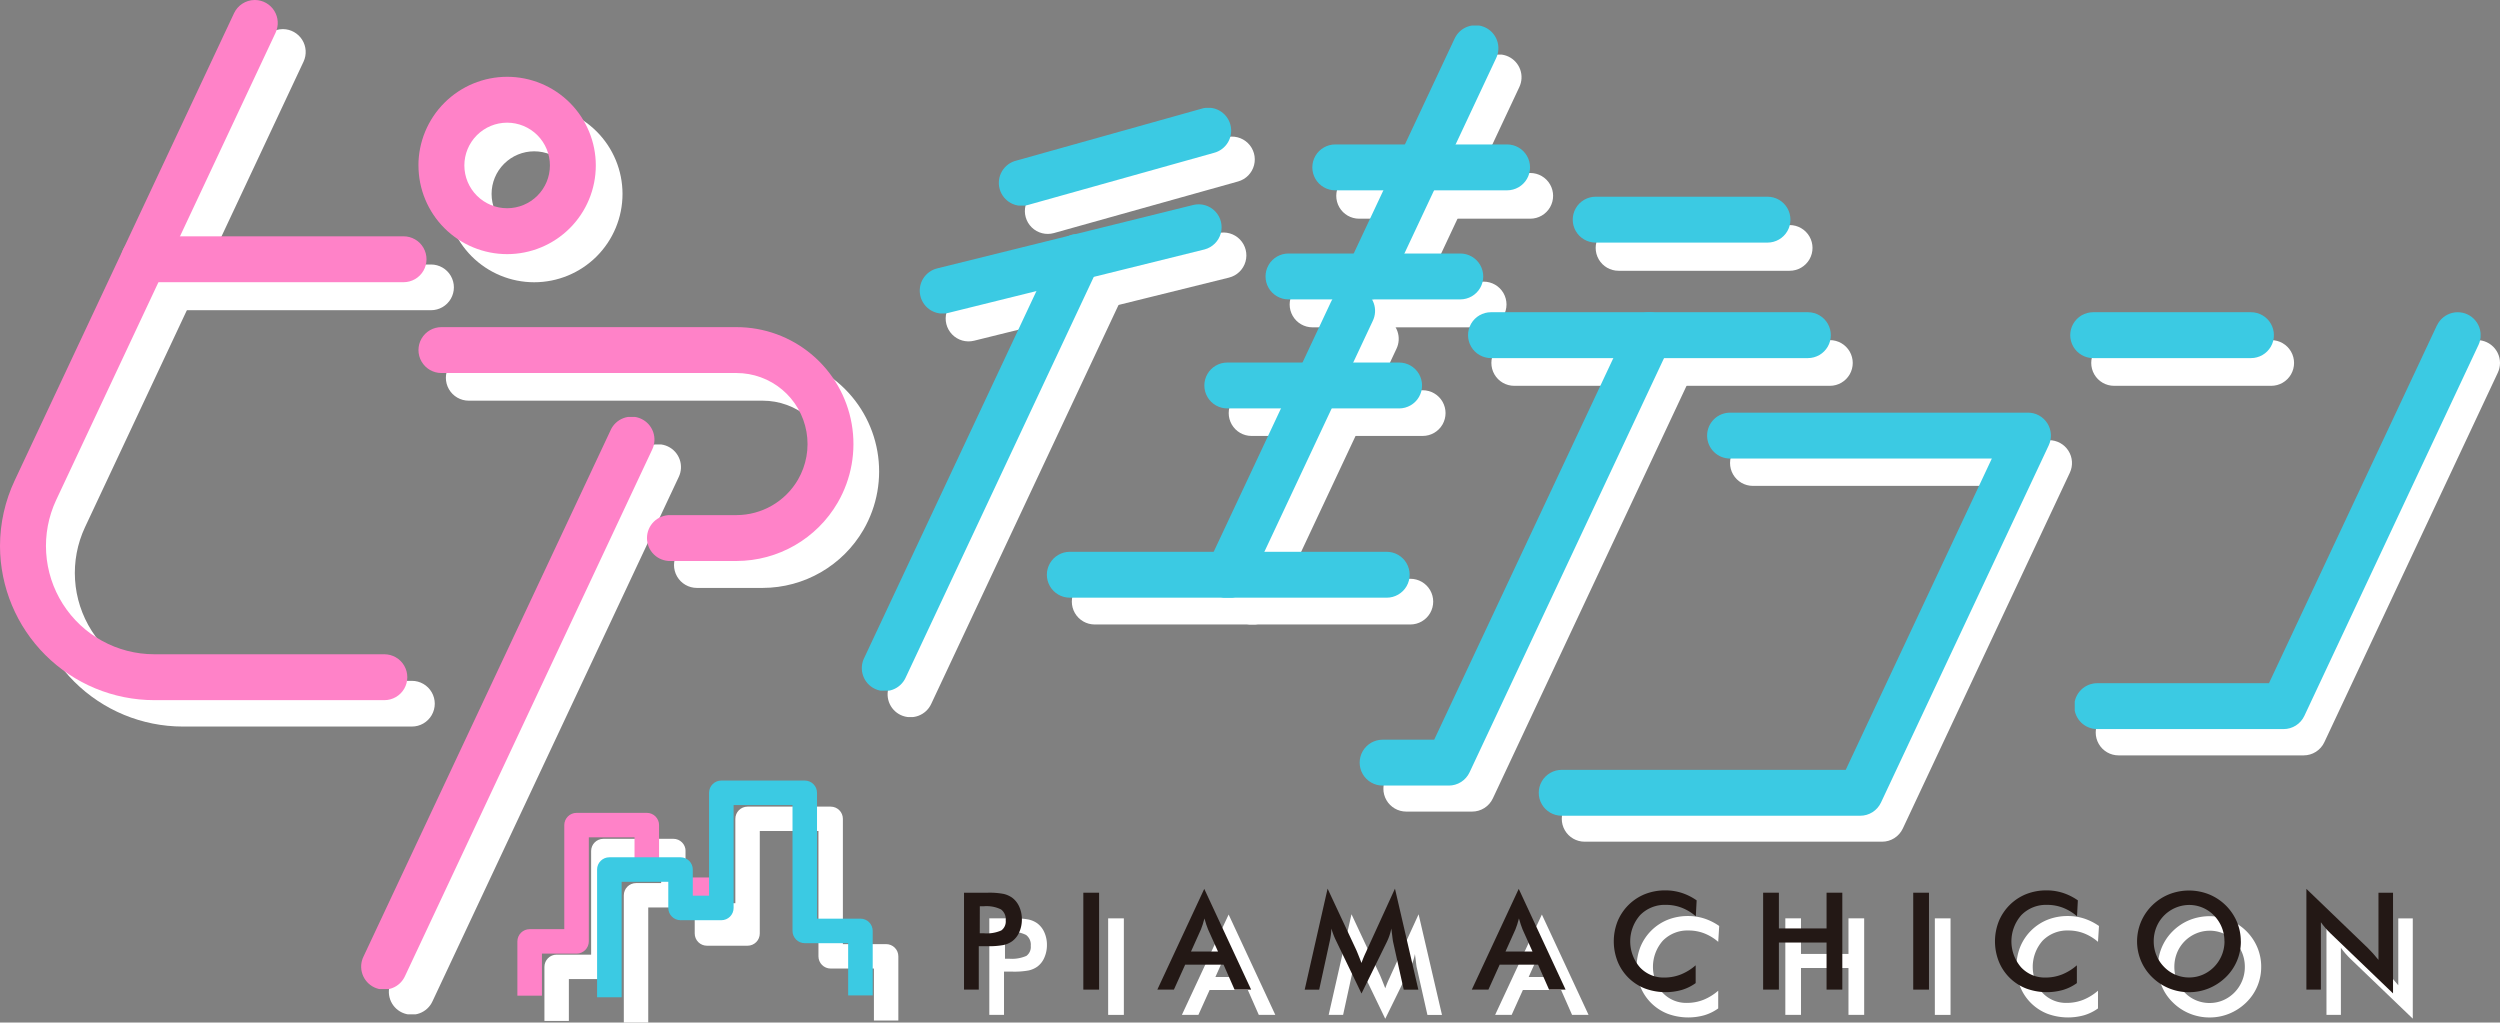 <svg xmlns="http://www.w3.org/2000/svg" xmlns:xlink="http://www.w3.org/1999/xlink" width="213.882" height="87.481" viewBox="0 0 213.882 87.481">
  <rect x="0" y="0" width="213.882" height="87.481" fill="#808080" stroke="none"/>
  <defs>
    <clipPath id="clip-path">
      <path id="パス_1" data-name="パス 1" d="M218.9,56.1l-16.422,34.98a1.955,1.955,0,1,0,3.539,1.662L222.44,57.766A1.955,1.955,0,1,0,218.9,56.1" transform="translate(-202.294 -54.979)" fill="#fff"/>
    </clipPath>
    <clipPath id="clip-path-2">
      <path id="パス_2" data-name="パス 2" d="M517.745,74.392l-14.314,30.492H488.837a1.955,1.955,0,1,0,0,3.91h15.835a1.955,1.955,0,0,0,1.769-1.124l14.842-31.616a1.952,1.952,0,0,0,.186-.807V75.2a1.955,1.955,0,0,0-3.725-.809" transform="translate(-486.882 -73.267)" fill="#fff"/>
    </clipPath>
    <clipPath id="clip-path-3">
      <path id="パス_3" data-name="パス 3" d="M377.445,96.843a1.955,1.955,0,1,0,0,3.91H399.71l-12.454,26.53H363.049a1.955,1.955,0,0,0,0,3.91H388.5a1.955,1.955,0,0,0,1.77-1.124l14.29-30.44a1.955,1.955,0,0,0-1.77-2.786Z" transform="translate(-361.094 -96.843)" fill="#fff"/>
    </clipPath>
    <clipPath id="clip-path-4">
      <path id="パス_4" data-name="パス 4" d="M342,74.392l-16.573,35.3h-4.4a1.955,1.955,0,0,0,0,3.91h5.639a1.955,1.955,0,0,0,1.77-1.124l17.1-36.425A1.955,1.955,0,1,0,342,74.392" transform="translate(-319.076 -73.267)" fill="#fff"/>
    </clipPath>
    <clipPath id="clip-path-5">
      <path id="パス_5" data-name="パス 5" d="M293.578,68.8,283.039,91.248a1.955,1.955,0,1,0,3.539,1.662l10.539-22.449a1.955,1.955,0,1,0-3.539-1.661" transform="translate(-282.853 -67.675)" fill="#fff"/>
    </clipPath>
    <clipPath id="clip-path-6">
      <path id="パス_6" data-name="パス 6" d="M325.021,7.125,315.9,26.549a1.955,1.955,0,1,0,3.539,1.662L328.56,8.787a1.955,1.955,0,1,0-3.539-1.662" transform="translate(-315.716 -6)" fill="#fff"/>
    </clipPath>
    <clipPath id="clip-path-7">
      <path id="パス_7" data-name="パス 7" d="M239.25,47.977l-21.812,5.4a1.955,1.955,0,1,0,.94,3.8l21.812-5.4a1.955,1.955,0,0,0-.941-3.8" transform="translate(-215.953 -47.92)" fill="#fff"/>
    </clipPath>
    <clipPath id="clip-path-8">
      <path id="パス_8" data-name="パス 8" d="M251.792,25.391l-15.76,4.416a1.955,1.955,0,1,0,1.055,3.765l15.76-4.416a1.955,1.955,0,1,0-1.055-3.765" transform="translate(-234.604 -25.317)" fill="#fff"/>
    </clipPath>
    <clipPath id="clip-path-9">
      <path id="パス_9" data-name="パス 9" d="M309.922,33.9a1.955,1.955,0,1,0,0,3.91h14.642a1.955,1.955,0,1,0,0-3.91Z" transform="translate(-307.967 -33.903)" fill="#fff"/>
    </clipPath>
    <clipPath id="clip-path-10">
      <path id="パス_10" data-name="パス 10" d="M298.941,59.49a1.955,1.955,0,1,0,0,3.91h14.642a1.955,1.955,0,1,0,0-3.91Z" transform="translate(-296.986 -59.49)" fill="#fff"/>
    </clipPath>
    <clipPath id="clip-path-11">
      <path id="パス_11" data-name="パス 11" d="M284.582,85.077a1.955,1.955,0,0,0,0,3.91h14.642a1.955,1.955,0,0,0,0-3.91Z" transform="translate(-282.627 -85.077)" fill="#fff"/>
    </clipPath>
    <clipPath id="clip-path-12">
      <path id="パス_12" data-name="パス 12" d="M247.624,129.493a1.955,1.955,0,0,0,0,3.91h27.007a1.955,1.955,0,1,0,0-3.91Z" transform="translate(-245.669 -129.493)" fill="#fff"/>
    </clipPath>
    <clipPath id="clip-path-13">
      <path id="パス_13" data-name="パス 13" d="M371.033,46.163a1.955,1.955,0,0,0,0,3.91h14.642a1.955,1.955,0,1,0,0-3.91Z" transform="translate(-369.078 -46.163)" fill="#fff"/>
    </clipPath>
    <clipPath id="clip-path-14">
      <path id="パス_14" data-name="パス 14" d="M346.464,73.268a1.955,1.955,0,1,0,0,3.91h27.007a1.955,1.955,0,1,0,0-3.91Z" transform="translate(-344.509 -73.268)" fill="#fff"/>
    </clipPath>
    <clipPath id="clip-path-15">
      <path id="パス_15" data-name="パス 15" d="M487.782,73.268a1.955,1.955,0,1,0,0,3.91h13.443a1.955,1.955,0,0,0,0-3.91Z" transform="translate(-485.827 -73.268)" fill="#fff"/>
    </clipPath>
    <clipPath id="clip-path-16">
      <path id="パス_16" data-name="パス 16" d="M21.693,0a1.955,1.955,0,0,0-1.747,1.125L1.254,40.939A13.146,13.146,0,0,0,0,46.512v.044A13.162,13.162,0,0,0,13.151,59.667H32.757a1.955,1.955,0,0,0,0-3.91H13.151A9.233,9.233,0,0,1,4.794,42.6L23.484,2.787A1.957,1.957,0,0,0,21.739,0Z" fill="#fff"/>
    </clipPath>
    <clipPath id="clip-path-17">
      <path id="パス_17" data-name="パス 17" d="M30.335,55.455a1.955,1.955,0,0,0,0,3.91H52.467a1.955,1.955,0,1,0,0-3.91Z" transform="translate(-28.38 -55.455)" fill="#fff"/>
    </clipPath>
    <clipPath id="clip-path-18">
      <path id="パス_18" data-name="パス 18" d="M106.057,98.971,85,143.816a1.955,1.955,0,1,0,3.539,1.661L109.6,100.633a1.955,1.955,0,1,0-3.539-1.662" transform="translate(-84.818 -97.846)" fill="#fff"/>
    </clipPath>
    <clipPath id="clip-path-19">
      <path id="パス_19" data-name="パス 19" d="M100.159,76.769a1.955,1.955,0,0,0,0,3.91h25.148a6.054,6.054,0,0,1,5.24,9.087,6.073,6.073,0,0,1-5.241,3.022h-5.629a1.955,1.955,0,1,0,0,3.91h5.629a9.992,9.992,0,0,0,8.624-4.974,9.964,9.964,0,0,0-8.624-14.955Z" transform="translate(-98.204 -76.769)" fill="#fff"/>
    </clipPath>
    <clipPath id="clip-path-20">
      <path id="パス_20" data-name="パス 20" d="M102.114,25.578a3.646,3.646,0,1,1,3.646,3.646,3.65,3.65,0,0,1-3.646-3.646m-3.91,0a7.556,7.556,0,1,0,7.556-7.556A7.565,7.565,0,0,0,98.2,25.578" transform="translate(-98.204 -18.022)" fill="#fff"/>
    </clipPath>
    <clipPath id="clip-path-21">
      <rect id="長方形_23" data-name="長方形 23" width="211.398" height="84.99" fill="#fff"/>
    </clipPath>
    <clipPath id="clip-path-22">
      <path id="パス_30" data-name="パス 30" d="M126.458,190.757a1.045,1.045,0,0,0-1.045,1.045v8.863h-2.951a1.045,1.045,0,0,0-1.045,1.045v4.626h2.091v-3.581h2.951a1.045,1.045,0,0,0,1.045-1.045v-8.863h3.9v2.743h2.09V191.8a1.045,1.045,0,0,0-1.045-1.045Z" transform="translate(-121.416 -190.757)" fill="#fff"/>
    </clipPath>
    <clipPath id="clip-path-23">
      <rect id="長方形_26" data-name="長方形 26" width="3.425" height="2.09" fill="#fff"/>
    </clipPath>
    <clipPath id="clip-path-24">
      <path id="パス_31" data-name="パス 31" d="M150.708,183.172a1.045,1.045,0,0,0-1.045,1.045v8.768h-1.386v-2.226a1.045,1.045,0,0,0-1.045-1.045h-6.066a1.045,1.045,0,0,0-1.045,1.045v10.884h2.09V191.8h3.976v2.226a1.045,1.045,0,0,0,1.045,1.046h3.476a1.045,1.045,0,0,0,1.045-1.046v-8.769h5.02v10.723a1.045,1.045,0,0,0,1.045,1.045h3.7v4.449h2.09v-5.494a1.045,1.045,0,0,0-1.045-1.045h-3.7V184.217a1.045,1.045,0,0,0-1.045-1.045Z" transform="translate(-140.121 -183.172)" fill="#fff"/>
    </clipPath>
    <clipPath id="clip-path-25">
      <path id="パス_779" data-name="パス 779" d="M218.966,56.108,202.48,91.224a1.963,1.963,0,1,0,3.553,1.668l16.485-35.116a1.963,1.963,0,1,0-3.553-1.669" transform="translate(-202.294 -54.979)" fill="#3bcae3"/>
    </clipPath>
    <clipPath id="clip-path-26">
      <path id="パス_780" data-name="パス 780" d="M517.865,74.4,503.5,105.007h-14.65a1.963,1.963,0,1,0,0,3.925h15.9a1.962,1.962,0,0,0,1.776-1.128l14.9-31.74a1.959,1.959,0,0,0,.186-.81v-.046a1.963,1.963,0,0,0-3.739-.812" transform="translate(-486.882 -73.267)" fill="#3bcae3"/>
    </clipPath>
    <clipPath id="clip-path-27">
      <path id="パス_781" data-name="パス 781" d="M377.508,96.843a1.963,1.963,0,1,0,0,3.925H399.86l-12.5,26.633h-24.3a1.963,1.963,0,0,0,0,3.926H388.6a1.962,1.962,0,0,0,1.776-1.129L404.727,99.64a1.962,1.962,0,0,0-1.776-2.8Z" transform="translate(-361.094 -96.843)" fill="#3bcae3"/>
    </clipPath>
    <clipPath id="clip-path-28">
      <path id="パス_782" data-name="パス 782" d="M342.09,74.4l-16.637,35.439h-4.414a1.963,1.963,0,0,0,0,3.926H326.7a1.963,1.963,0,0,0,1.777-1.129l17.167-36.567A1.963,1.963,0,1,0,342.09,74.4" transform="translate(-319.076 -73.267)" fill="#3bcae3"/>
    </clipPath>
    <clipPath id="clip-path-29">
      <path id="パス_783" data-name="パス 783" d="M293.619,68.8,283.04,91.34a1.963,1.963,0,1,0,3.553,1.668l10.58-22.536a1.963,1.963,0,1,0-3.553-1.668" transform="translate(-282.853 -67.675)" fill="#3bcae3"/>
    </clipPath>
    <clipPath id="clip-path-30">
      <path id="パス_784" data-name="パス 784" d="M325.057,7.129l-9.154,19.5a1.963,1.963,0,1,0,3.553,1.668L328.61,8.8a1.963,1.963,0,1,0-3.553-1.669" transform="translate(-315.716 -6)" fill="#3bcae3"/>
    </clipPath>
    <clipPath id="clip-path-31">
      <path id="パス_785" data-name="パス 785" d="M239.341,47.978l-21.9,5.424a1.963,1.963,0,1,0,.944,3.81l21.9-5.424a1.963,1.963,0,0,0-.944-3.81" transform="translate(-215.953 -47.92)" fill="#3bcae3"/>
    </clipPath>
    <clipPath id="clip-path-32">
      <path id="パス_786" data-name="パス 786" d="M251.859,25.391l-15.822,4.433A1.963,1.963,0,1,0,237.1,33.6l15.822-4.433a1.963,1.963,0,1,0-1.059-3.779" transform="translate(-234.604 -25.317)" fill="#3bcae3"/>
    </clipPath>
    <clipPath id="clip-path-33">
      <path id="パス_787" data-name="パス 787" d="M309.93,33.9a1.963,1.963,0,1,0,0,3.926h14.7a1.963,1.963,0,1,0,0-3.926Z" transform="translate(-307.967 -33.903)" fill="#3bcae3"/>
    </clipPath>
    <clipPath id="clip-path-34">
      <path id="パス_788" data-name="パス 788" d="M298.949,59.49a1.963,1.963,0,0,0,0,3.926h14.7a1.963,1.963,0,1,0,0-3.926Z" transform="translate(-296.986 -59.49)" fill="#3bcae3"/>
    </clipPath>
    <clipPath id="clip-path-35">
      <path id="パス_789" data-name="パス 789" d="M284.59,85.077a1.963,1.963,0,0,0,0,3.926h14.7a1.963,1.963,0,0,0,0-3.926Z" transform="translate(-282.627 -85.077)" fill="#3bcae3"/>
    </clipPath>
    <clipPath id="clip-path-36">
      <path id="パス_790" data-name="パス 790" d="M247.632,129.493a1.963,1.963,0,0,0,0,3.926h27.112a1.963,1.963,0,0,0,0-3.926Z" transform="translate(-245.669 -129.493)" fill="#3bcae3"/>
    </clipPath>
    <clipPath id="clip-path-37">
      <path id="パス_791" data-name="パス 791" d="M371.041,46.163a1.963,1.963,0,0,0,0,3.926h14.7a1.963,1.963,0,0,0,0-3.926Z" transform="translate(-369.078 -46.163)" fill="#3bcae3"/>
    </clipPath>
    <clipPath id="clip-path-38">
      <path id="パス_792" data-name="パス 792" d="M346.472,73.268a1.963,1.963,0,0,0,0,3.926h27.112a1.963,1.963,0,1,0,0-3.926Z" transform="translate(-344.509 -73.268)" fill="#3bcae3"/>
    </clipPath>
    <clipPath id="clip-path-39">
      <path id="パス_793" data-name="パス 793" d="M487.79,73.268a1.963,1.963,0,1,0,0,3.926h13.5a1.963,1.963,0,0,0,0-3.926Z" transform="translate(-485.827 -73.268)" fill="#3bcae3"/>
    </clipPath>
    <clipPath id="clip-path-40">
      <path id="パス_794" data-name="パス 794" d="M21.777,0a1.963,1.963,0,0,0-1.754,1.129L1.259,41.1A13.2,13.2,0,0,0,0,46.693v.044A13.213,13.213,0,0,0,13.2,59.9H32.884a1.963,1.963,0,0,0,0-3.926H13.2a9.269,9.269,0,0,1-8.39-13.207L23.576,2.8A1.964,1.964,0,0,0,21.824,0Z" fill="#ff82c8"/>
    </clipPath>
    <clipPath id="clip-path-41">
      <path id="パス_795" data-name="パス 795" d="M30.343,55.455a1.963,1.963,0,0,0,0,3.926H52.561a1.963,1.963,0,0,0,0-3.926Z" transform="translate(-28.38 -55.455)" fill="#ff82c8"/>
    </clipPath>
    <clipPath id="clip-path-42">
      <path id="パス_796" data-name="パス 796" d="M106.139,98.975,85,144a1.963,1.963,0,1,0,3.553,1.668l21.135-45.02a1.963,1.963,0,1,0-3.553-1.669" transform="translate(-84.818 -97.846)" fill="#ff82c8"/>
    </clipPath>
    <clipPath id="clip-path-43">
      <path id="パス_797" data-name="パス 797" d="M100.167,76.769a1.963,1.963,0,1,0,0,3.926h25.246a6.078,6.078,0,0,1,5.26,9.122,6.1,6.1,0,0,1-5.261,3.034h-5.651a1.963,1.963,0,1,0,0,3.925h5.651a10.031,10.031,0,0,0,8.658-4.993,10,10,0,0,0-8.657-15.014Z" transform="translate(-98.204 -76.769)" fill="#ff82c8"/>
    </clipPath>
    <clipPath id="clip-path-44">
      <path id="パス_798" data-name="パス 798" d="M102.13,25.607a3.66,3.66,0,1,1,3.66,3.66,3.665,3.665,0,0,1-3.66-3.66m-3.926,0a7.586,7.586,0,1,0,7.586-7.585A7.594,7.594,0,0,0,98.2,25.607" transform="translate(-98.204 -18.022)" fill="#ff82c8"/>
    </clipPath>
    <clipPath id="clip-path-45">
      <rect id="長方形_89" data-name="長方形 89" width="212.221" height="85.321" fill="none"/>
    </clipPath>
    <clipPath id="clip-path-46">
      <path id="パス_808" data-name="パス 808" d="M126.477,190.757a1.049,1.049,0,0,0-1.049,1.049v8.9h-2.962a1.049,1.049,0,0,0-1.05,1.049V206.4h2.1V202.8h2.962a1.049,1.049,0,0,0,1.049-1.049v-8.9h3.911v2.754h2.1v-3.8a1.049,1.049,0,0,0-1.049-1.049Z" transform="translate(-121.416 -190.757)" fill="#ff82c8"/>
    </clipPath>
    <clipPath id="clip-path-47">
      <rect id="長方形_92" data-name="長方形 92" width="3.439" height="2.098" fill="#ff82c8"/>
    </clipPath>
    <clipPath id="clip-path-48">
      <path id="パス_809" data-name="パス 809" d="M150.749,183.172a1.049,1.049,0,0,0-1.049,1.049v8.8h-1.392v-2.235a1.049,1.049,0,0,0-1.049-1.049h-6.09a1.049,1.049,0,0,0-1.049,1.049v10.927h2.1v-9.877h3.992v2.235a1.049,1.049,0,0,0,1.049,1.05h3.49a1.049,1.049,0,0,0,1.049-1.05v-8.8h5.04v10.765a1.049,1.049,0,0,0,1.049,1.049H161.6v4.467h2.1v-5.516a1.049,1.049,0,0,0-1.049-1.049h-3.715V184.221a1.049,1.049,0,0,0-1.049-1.049Z" transform="translate(-140.121 -183.172)" fill="#3bcae3"/>
    </clipPath>
  </defs>
  <g id="グループ_1716" data-name="グループ 1716" transform="translate(633.992 213.098)">
    <g id="グループ_49" data-name="グループ 49" transform="translate(-631.508 -210.607)">
      <g id="グループ_2" data-name="グループ 2" transform="translate(73.462 19.965)">
        <g id="グループ_1" data-name="グループ 1" clip-path="url(#clip-path)">
          <rect id="長方形_1" data-name="長方形 1" width="20.878" height="38.891" transform="translate(-0.273 0)" fill="#fff"/>
        </g>
      </g>
      <g id="グループ_4" data-name="グループ 4" transform="translate(176.81 26.607)">
        <g id="グループ_3" data-name="グループ 3" clip-path="url(#clip-path-2)">
          <rect id="長方形_2" data-name="長方形 2" width="34.588" height="35.527" fill="#fff"/>
        </g>
      </g>
      <g id="グループ_6" data-name="グループ 6" transform="translate(131.13 35.168)">
        <g id="グループ_5" data-name="グループ 5" clip-path="url(#clip-path-3)">
          <rect id="長方形_3" data-name="長方形 3" width="43.748" height="34.35" transform="translate(0 0)" fill="#fff"/>
        </g>
      </g>
      <g id="グループ_8" data-name="グループ 8" transform="translate(115.872 26.607)">
        <g id="グループ_7" data-name="グループ 7" clip-path="url(#clip-path-4)">
          <rect id="長方形_4" data-name="長方形 4" width="26.923" height="40.337" transform="translate(0)" fill="#fff"/>
        </g>
      </g>
      <g id="グループ_10" data-name="グループ 10" transform="translate(102.717 24.576)">
        <g id="グループ_9" data-name="グループ 9" clip-path="url(#clip-path-5)">
          <rect id="長方形_5" data-name="長方形 5" width="14.995" height="26.36" transform="translate(-0.273 0)" fill="#fff"/>
        </g>
      </g>
      <g id="グループ_12" data-name="グループ 12" transform="translate(114.651 2.179)">
        <g id="グループ_11" data-name="グループ 11" clip-path="url(#clip-path-6)">
          <rect id="長方形_6" data-name="長方形 6" width="13.576" height="23.335" transform="translate(-0.273)" fill="#fff"/>
        </g>
      </g>
      <g id="グループ_14" data-name="グループ 14" transform="translate(78.423 17.402)">
        <g id="グループ_13" data-name="グループ 13" clip-path="url(#clip-path-7)">
          <rect id="長方形_7" data-name="長方形 7" width="26.127" height="9.314" transform="translate(-0.202 0)" fill="#fff"/>
        </g>
      </g>
      <g id="グループ_16" data-name="グループ 16" transform="translate(85.196 9.194)">
        <g id="グループ_15" data-name="グループ 15" clip-path="url(#clip-path-8)">
          <rect id="長方形_8" data-name="長方形 8" width="20.108" height="8.328" transform="translate(-0.218 0)" fill="#fff"/>
        </g>
      </g>
      <g id="グループ_18" data-name="グループ 18" transform="translate(111.837 12.312)">
        <g id="グループ_17" data-name="グループ 17" clip-path="url(#clip-path-9)">
          <rect id="長方形_9" data-name="長方形 9" width="18.552" height="3.91" transform="translate(0 0)" fill="#fff"/>
        </g>
      </g>
      <g id="グループ_20" data-name="グループ 20" transform="translate(107.85 21.604)">
        <g id="グループ_19" data-name="グループ 19" clip-path="url(#clip-path-10)">
          <rect id="長方形_10" data-name="長方形 10" width="18.553" height="3.91" transform="translate(0 0)" fill="#fff"/>
        </g>
      </g>
      <g id="グループ_22" data-name="グループ 22" transform="translate(102.635 30.895)">
        <g id="グループ_21" data-name="グループ 21" clip-path="url(#clip-path-11)">
          <rect id="長方形_11" data-name="長方形 11" width="18.552" height="3.91" transform="translate(0 0)" fill="#fff"/>
        </g>
      </g>
      <g id="グループ_24" data-name="グループ 24" transform="translate(89.214 47.025)">
        <g id="グループ_23" data-name="グループ 23" clip-path="url(#clip-path-12)">
          <rect id="長方形_12" data-name="長方形 12" width="30.917" height="3.91" transform="translate(0 0)" fill="#fff"/>
        </g>
      </g>
      <g id="グループ_26" data-name="グループ 26" transform="translate(134.03 16.764)">
        <g id="グループ_25" data-name="グループ 25" clip-path="url(#clip-path-13)">
          <rect id="長方形_13" data-name="長方形 13" width="18.553" height="3.91" transform="translate(0 0)" fill="#fff"/>
        </g>
      </g>
      <g id="グループ_28" data-name="グループ 28" transform="translate(125.107 26.607)">
        <g id="グループ_27" data-name="グループ 27" clip-path="url(#clip-path-14)">
          <rect id="長方形_14" data-name="長方形 14" width="30.917" height="3.91" transform="translate(0 0)" fill="#fff"/>
        </g>
      </g>
      <g id="グループ_30" data-name="グループ 30" transform="translate(176.427 26.607)">
        <g id="グループ_29" data-name="グループ 29" clip-path="url(#clip-path-15)">
          <rect id="長方形_15" data-name="長方形 15" width="17.353" height="3.91" transform="translate(0 0)" fill="#fff"/>
        </g>
      </g>
      <g id="グループ_32" data-name="グループ 32">
        <g id="グループ_31" data-name="グループ 31" clip-path="url(#clip-path-16)">
          <rect id="長方形_16" data-name="長方形 16" width="34.712" height="59.667" transform="translate(0 0)" fill="#fff"/>
        </g>
      </g>
      <g id="グループ_34" data-name="グループ 34" transform="translate(10.306 20.138)">
        <g id="グループ_33" data-name="グループ 33" clip-path="url(#clip-path-17)">
          <rect id="長方形_17" data-name="長方形 17" width="26.042" height="3.91" transform="translate(0 0)" fill="#fff"/>
        </g>
      </g>
      <g id="グループ_36" data-name="グループ 36" transform="translate(30.801 35.532)">
        <g id="グループ_35" data-name="グループ 35" clip-path="url(#clip-path-18)">
          <rect id="長方形_18" data-name="長方形 18" width="25.51" height="48.756" transform="translate(-0.273 0)" fill="#fff"/>
        </g>
      </g>
      <g id="グループ_38" data-name="グループ 38" transform="translate(35.662 27.878)">
        <g id="グループ_37" data-name="グループ 37" clip-path="url(#clip-path-19)">
          <rect id="長方形_19" data-name="長方形 19" width="37.535" height="19.929" transform="translate(0)" fill="#fff"/>
        </g>
      </g>
      <g id="グループ_40" data-name="グループ 40" transform="translate(35.662 6.545)">
        <g id="グループ_39" data-name="グループ 39" clip-path="url(#clip-path-20)">
          <rect id="長方形_20" data-name="長方形 20" width="15.112" height="15.112" transform="translate(0 0)" fill="#fff"/>
        </g>
      </g>
      <g id="グループ_42" data-name="グループ 42">
        <g id="グループ_41" data-name="グループ 41" clip-path="url(#clip-path-21)">
          <path id="パス_21" data-name="パス 21" d="M227.486,214.046v3.706h-1.258v-8.259h2.031a6.453,6.453,0,0,1,1.328.1,2.062,2.062,0,0,1,.742.324,1.926,1.926,0,0,1,.609.776,2.585,2.585,0,0,1,.22,1.075,2.642,2.642,0,0,1-.22,1.083,1.873,1.873,0,0,1-.609.779,2.035,2.035,0,0,1-.742.322,6.666,6.666,0,0,1-1.328.1h-.773Zm.084-1.1h.344a3.054,3.054,0,0,0,1.489-.243.945.945,0,0,0,.372-.857,1.044,1.044,0,0,0-.4-.931,2.787,2.787,0,0,0-1.464-.271h-.344Z" transform="translate(-144.074 -133.417)" fill="#fff"/>
          <rect id="長方形_21" data-name="長方形 21" width="1.343" height="8.259" transform="translate(92.322 76.077)" fill="#fff"/>
          <path id="パス_22" data-name="パス 22" d="M278.181,217.179l-.937-2.127h-3.272l-.959,2.127H271.6l4-8.586,3.994,8.586Zm-3.712-3.244h2.3l-.846-1.884q-.073-.181-.153-.415t-.158-.522q-.068.271-.144.5c-.051.156-.1.3-.155.432Z" transform="translate(-172.971 -132.843)" fill="#fff"/>
          <path id="パス_23" data-name="パス 23" d="M313.707,213.061q-.023-.1-.073-.53-.045-.361-.079-.6a4.164,4.164,0,0,1-.144.564,4.773,4.773,0,0,1-.234.576l-2.16,4.4-2.161-4.491q-.135-.276-.234-.536c-.066-.173-.123-.344-.172-.513a5.049,5.049,0,0,1-.042.544,5.95,5.95,0,0,1-.11.595l-.886,4.067h-1.235l1.952-8.608,2.437,5.213q.056.124.172.412t.28.711a9,9,0,0,1,.372-.9q.068-.146.1-.225l2.38-5.207,2,8.608h-1.246Z" transform="translate(-194.989 -132.804)" fill="#fff"/>
          <path id="パス_24" data-name="パス 24" d="M351.983,217.179l-.937-2.127h-3.272l-.959,2.127H345.4l4-8.586,3.994,8.586Zm-3.712-3.244h2.3l-.846-1.884q-.074-.181-.153-.415t-.158-.522q-.068.271-.144.5c-.051.156-.1.3-.155.432Z" transform="translate(-219.972 -132.843)" fill="#fff"/>
          <path id="パス_25" data-name="パス 25" d="M385.7,211.156a4.129,4.129,0,0,0-1.2-.728,3.706,3.706,0,0,0-1.334-.243,2.945,2.945,0,0,0-2.2.869,3.381,3.381,0,0,0-.022,4.456,2.754,2.754,0,0,0,2.084.869,3.8,3.8,0,0,0,1.4-.26,4.427,4.427,0,0,0,1.272-.784v1.517a3.972,3.972,0,0,1-1.179.581,5.1,5.1,0,0,1-3.134-.119,4.125,4.125,0,0,1-2.341-2.31,4.668,4.668,0,0,1,0-3.419,4.233,4.233,0,0,1,2.35-2.324,4.656,4.656,0,0,1,1.721-.313,4.514,4.514,0,0,1,1.388.212,4.841,4.841,0,0,1,1.28.64Z" transform="translate(-241.186 -133.07)" fill="#fff"/>
          <path id="パス_26" data-name="パス 26" d="M413.76,217.753v-8.259H415.1v3.046h4.062v-3.046h1.343v8.259h-1.343v-4.011H415.1v4.011Z" transform="translate(-263.504 -133.417)" fill="#fff"/>
          <rect id="長方形_22" data-name="長方形 22" width="1.343" height="8.259" transform="translate(163.047 76.077)" fill="#fff"/>
          <path id="パス_27" data-name="パス 27" d="M475.163,211.156a4.126,4.126,0,0,0-1.2-.728,3.707,3.707,0,0,0-1.334-.243,2.945,2.945,0,0,0-2.2.869,3.381,3.381,0,0,0-.022,4.456,2.754,2.754,0,0,0,2.084.869,3.8,3.8,0,0,0,1.4-.26,4.426,4.426,0,0,0,1.272-.784v1.517a3.971,3.971,0,0,1-1.179.581,5.1,5.1,0,0,1-3.134-.119,4.125,4.125,0,0,1-2.341-2.31,4.669,4.669,0,0,1,0-3.419,4.233,4.233,0,0,1,2.35-2.324,4.656,4.656,0,0,1,1.721-.313,4.513,4.513,0,0,1,1.388.212,4.84,4.84,0,0,1,1.28.64Z" transform="translate(-298.158 -133.07)" fill="#fff"/>
          <path id="パス_28" data-name="パス 28" d="M510.383,213.314a4.208,4.208,0,0,1-1.292,3.063,4.515,4.515,0,0,1-1.438.942,4.4,4.4,0,0,1-1.681.327,4.461,4.461,0,0,1-1.7-.33,4.383,4.383,0,0,1-1.43-.939,4.2,4.2,0,0,1-.959-1.393,4.292,4.292,0,0,1,.959-4.745,4.379,4.379,0,0,1,1.433-.936,4.618,4.618,0,0,1,3.387,0,4.388,4.388,0,0,1,1.43.936,4.336,4.336,0,0,1,.962,1.413,4.245,4.245,0,0,1,.33,1.661m-1.4,0a3.145,3.145,0,0,0-.228-1.19,3.1,3.1,0,0,0-.657-1,2.929,2.929,0,0,0-2.127-.9,3.029,3.029,0,0,0-2.792,1.9,3.187,3.187,0,0,0-.226,1.2,3.128,3.128,0,0,0,.226,1.185,3.065,3.065,0,0,0,.654,1,2.939,2.939,0,0,0,2.138.9,2.9,2.9,0,0,0,1.148-.231,3.04,3.04,0,0,0,.979-.671,3.1,3.1,0,0,0,.885-2.183" transform="translate(-319.416 -133.09)" fill="#fff"/>
          <path id="パス_29" data-name="パス 29" d="M541.247,217.178v-8.586l5.246,5.049q.215.214.435.457t.462.547V208.92h1.241v8.58l-5.354-5.14c-.143-.139-.281-.286-.415-.44s-.261-.316-.381-.485v5.742Z" transform="translate(-344.695 -132.842)" fill="#fff"/>
        </g>
      </g>
      <g id="グループ_44" data-name="グループ 44" transform="translate(44.092 69.273)">
        <g id="グループ_43" data-name="グループ 43" clip-path="url(#clip-path-22)">
          <rect id="長方形_24" data-name="長方形 24" width="12.072" height="15.579" fill="#fff"/>
        </g>
      </g>
      <g id="グループ_46" data-name="グループ 46" transform="translate(58.047 74.781)">
        <g id="グループ_45" data-name="グループ 45" clip-path="url(#clip-path-23)">
          <rect id="長方形_25" data-name="長方形 25" width="3.425" height="2.09" transform="translate(0)" fill="#fff"/>
        </g>
      </g>
      <g id="グループ_48" data-name="グループ 48" transform="translate(50.885 66.518)">
        <g id="グループ_47" data-name="グループ 47" clip-path="url(#clip-path-24)">
          <rect id="長方形_27" data-name="長方形 27" width="23.489" height="18.471" transform="translate(0)" fill="#fff"/>
        </g>
      </g>
    </g>
    <g id="グループ_425" data-name="グループ 425" transform="translate(-633.992 -213.098)">
      <g id="グループ_378" data-name="グループ 378" transform="translate(73.749 20.043)">
        <g id="グループ_377" data-name="グループ 377" clip-path="url(#clip-path-25)">
          <rect id="長方形_67" data-name="長方形 67" width="20.959" height="39.043" transform="translate(-0.274 0)" fill="#3bcae3"/>
        </g>
      </g>
      <g id="グループ_380" data-name="グループ 380" transform="translate(177.499 26.71)">
        <g id="グループ_379" data-name="グループ 379" clip-path="url(#clip-path-26)">
          <rect id="長方形_68" data-name="長方形 68" width="34.723" height="35.665" fill="#3bcae3"/>
        </g>
      </g>
      <g id="グループ_382" data-name="グループ 382" transform="translate(131.641 35.305)">
        <g id="グループ_381" data-name="グループ 381" clip-path="url(#clip-path-27)">
          <rect id="長方形_69" data-name="長方形 69" width="43.918" height="34.484" transform="translate(0 0)" fill="#3bcae3"/>
        </g>
      </g>
      <g id="グループ_384" data-name="グループ 384" transform="translate(116.323 26.71)">
        <g id="グループ_383" data-name="グループ 383" clip-path="url(#clip-path-28)">
          <rect id="長方形_70" data-name="長方形 70" width="27.028" height="40.494" transform="translate(0)" fill="#3bcae3"/>
        </g>
      </g>
      <g id="グループ_386" data-name="グループ 386" transform="translate(103.117 24.672)">
        <g id="グループ_385" data-name="グループ 385" clip-path="url(#clip-path-29)">
          <rect id="長方形_71" data-name="長方形 71" width="15.054" height="26.462" transform="translate(-0.274 0)" fill="#3bcae3"/>
        </g>
      </g>
      <g id="グループ_388" data-name="グループ 388" transform="translate(115.098 2.187)">
        <g id="グループ_387" data-name="グループ 387" clip-path="url(#clip-path-30)">
          <rect id="長方形_72" data-name="長方形 72" width="13.628" height="23.426" transform="translate(-0.274)" fill="#3bcae3"/>
        </g>
      </g>
      <g id="グループ_390" data-name="グループ 390" transform="translate(78.728 17.47)">
        <g id="グループ_389" data-name="グループ 389" clip-path="url(#clip-path-31)">
          <rect id="長方形_73" data-name="長方形 73" width="26.228" height="9.35" transform="translate(-0.203 0)" fill="#3bcae3"/>
        </g>
      </g>
      <g id="グループ_392" data-name="グループ 392" transform="translate(85.528 9.23)">
        <g id="グループ_391" data-name="グループ 391" clip-path="url(#clip-path-32)">
          <rect id="長方形_74" data-name="長方形 74" width="20.186" height="8.36" transform="translate(-0.219 0)" fill="#3bcae3"/>
        </g>
      </g>
      <g id="グループ_394" data-name="グループ 394" transform="translate(112.273 12.36)">
        <g id="グループ_393" data-name="グループ 393" clip-path="url(#clip-path-33)">
          <rect id="長方形_75" data-name="長方形 75" width="18.625" height="3.926" transform="translate(0 0)" fill="#3bcae3"/>
        </g>
      </g>
      <g id="グループ_396" data-name="グループ 396" transform="translate(108.27 21.688)">
        <g id="グループ_395" data-name="グループ 395" clip-path="url(#clip-path-34)">
          <rect id="長方形_76" data-name="長方形 76" width="18.625" height="3.926" transform="translate(0 0)" fill="#3bcae3"/>
        </g>
      </g>
      <g id="グループ_398" data-name="グループ 398" transform="translate(103.035 31.016)">
        <g id="グループ_397" data-name="グループ 397" clip-path="url(#clip-path-35)">
          <rect id="長方形_77" data-name="長方形 77" width="18.625" height="3.926" transform="translate(0 0)" fill="#3bcae3"/>
        </g>
      </g>
      <g id="グループ_400" data-name="グループ 400" transform="translate(89.562 47.208)">
        <g id="グループ_399" data-name="グループ 399" clip-path="url(#clip-path-36)">
          <rect id="長方形_78" data-name="長方形 78" width="31.038" height="3.926" transform="translate(0 0)" fill="#3bcae3"/>
        </g>
      </g>
      <g id="グループ_402" data-name="グループ 402" transform="translate(134.552 16.829)">
        <g id="グループ_401" data-name="グループ 401" clip-path="url(#clip-path-37)">
          <rect id="長方形_79" data-name="長方形 79" width="18.625" height="3.926" transform="translate(0 0)" fill="#3bcae3"/>
        </g>
      </g>
      <g id="グループ_404" data-name="グループ 404" transform="translate(125.595 26.711)">
        <g id="グループ_403" data-name="グループ 403" clip-path="url(#clip-path-38)">
          <rect id="長方形_80" data-name="長方形 80" width="31.038" height="3.926" transform="translate(0 0)" fill="#3bcae3"/>
        </g>
      </g>
      <g id="グループ_406" data-name="グループ 406" transform="translate(177.114 26.711)">
        <g id="グループ_405" data-name="グループ 405" clip-path="url(#clip-path-39)">
          <rect id="長方形_81" data-name="長方形 81" width="17.421" height="3.926" transform="translate(0 0)" fill="#3bcae3"/>
        </g>
      </g>
      <g id="グループ_408" data-name="グループ 408">
        <g id="グループ_407" data-name="グループ 407" clip-path="url(#clip-path-40)">
          <rect id="長方形_82" data-name="長方形 82" width="34.847" height="59.899" transform="translate(0 0)" fill="#ff82c8"/>
        </g>
      </g>
      <g id="グループ_410" data-name="グループ 410" transform="translate(10.346 20.217)">
        <g id="グループ_409" data-name="グループ 409" clip-path="url(#clip-path-41)">
          <rect id="長方形_83" data-name="長方形 83" width="26.143" height="3.926" transform="translate(0 0)" fill="#ff82c8"/>
        </g>
      </g>
      <g id="グループ_412" data-name="グループ 412" transform="translate(30.921 35.671)">
        <g id="グループ_411" data-name="グループ 411" clip-path="url(#clip-path-42)">
          <rect id="長方形_84" data-name="長方形 84" width="25.609" height="48.946" transform="translate(-0.274 0)" fill="#ff82c8"/>
        </g>
      </g>
      <g id="グループ_414" data-name="グループ 414" transform="translate(35.801 27.987)">
        <g id="グループ_413" data-name="グループ 413" clip-path="url(#clip-path-43)">
          <rect id="長方形_85" data-name="長方形 85" width="37.681" height="20.007" transform="translate(0)" fill="#ff82c8"/>
        </g>
      </g>
      <g id="グループ_416" data-name="グループ 416" transform="translate(35.801 6.57)">
        <g id="グループ_415" data-name="グループ 415" clip-path="url(#clip-path-44)">
          <rect id="長方形_86" data-name="長方形 86" width="15.171" height="15.171" transform="translate(0 0)" fill="#ff82c8"/>
        </g>
      </g>
      <g id="グループ_418" data-name="グループ 418">
        <g id="グループ_417" data-name="グループ 417" clip-path="url(#clip-path-45)">
          <path id="パス_799" data-name="パス 799" d="M227.491,214.064v3.721h-1.263v-8.291h2.039a6.478,6.478,0,0,1,1.334.1,2.071,2.071,0,0,1,.745.326,1.933,1.933,0,0,1,.611.779,2.6,2.6,0,0,1,.221,1.079,2.652,2.652,0,0,1-.221,1.087,1.88,1.88,0,0,1-.611.782,2.042,2.042,0,0,1-.745.323,6.7,6.7,0,0,1-1.334.1h-.776Zm.085-1.1h.346a3.065,3.065,0,0,0,1.5-.244.949.949,0,0,0,.374-.861,1.048,1.048,0,0,0-.4-.934,2.8,2.8,0,0,0-1.47-.272h-.346Z" transform="translate(-143.754 -133.12)" fill="#231815"/>
          <rect id="長方形_87" data-name="長方形 87" width="1.348" height="8.291" transform="translate(92.682 76.374)" fill="#231815"/>
          <path id="パス_800" data-name="パス 800" d="M278.207,217.213l-.94-2.135h-3.285l-.963,2.135H271.6l4.015-8.62,4.009,8.62Zm-3.727-3.257h2.311l-.849-1.891q-.074-.181-.153-.416t-.159-.524q-.068.272-.144.507c-.051.157-.1.3-.156.433Z" transform="translate(-172.587 -132.548)" fill="#231815"/>
          <path id="パス_801" data-name="パス 801" d="M313.737,213.079q-.023-.1-.074-.532-.045-.363-.079-.6a4.192,4.192,0,0,1-.144.566,4.8,4.8,0,0,1-.235.578l-2.169,4.417L308.866,213q-.136-.277-.235-.538t-.173-.515a5.082,5.082,0,0,1-.042.546,5.983,5.983,0,0,1-.11.6l-.89,4.083h-1.24l1.959-8.642,2.447,5.233q.056.124.172.413t.281.713a9.036,9.036,0,0,1,.374-.906q.068-.147.1-.226l2.39-5.227,2,8.642h-1.251Z" transform="translate(-194.556 -132.509)" fill="#231815"/>
          <path id="パス_802" data-name="パス 802" d="M352.009,217.213l-.94-2.135h-3.285l-.963,2.135H345.4l4.015-8.62,4.009,8.62Zm-3.727-3.257h2.311l-.849-1.891q-.074-.181-.153-.416t-.159-.524c-.045.181-.094.35-.144.507s-.1.3-.156.433Z" transform="translate(-219.483 -132.548)" fill="#231815"/>
          <path id="パス_803" data-name="パス 803" d="M385.732,211.164a4.143,4.143,0,0,0-1.209-.731,3.722,3.722,0,0,0-1.339-.244,2.956,2.956,0,0,0-2.212.872,3.394,3.394,0,0,0-.022,4.474,2.764,2.764,0,0,0,2.092.872,3.813,3.813,0,0,0,1.4-.261,4.445,4.445,0,0,0,1.277-.787v1.523a3.989,3.989,0,0,1-1.184.584,5.115,5.115,0,0,1-3.146-.119,4.141,4.141,0,0,1-2.35-2.319,4.686,4.686,0,0,1,0-3.432,4.249,4.249,0,0,1,2.359-2.333,4.674,4.674,0,0,1,1.727-.314,4.53,4.53,0,0,1,1.393.213,4.86,4.86,0,0,1,1.285.642Z" transform="translate(-240.65 -132.775)" fill="#231815"/>
          <path id="パス_804" data-name="パス 804" d="M413.76,217.785v-8.291h1.348v3.058h4.078v-3.058h1.348v8.291h-1.348v-4.027h-4.078v4.027Z" transform="translate(-262.919 -133.121)" fill="#231815"/>
          <rect id="長方形_88" data-name="長方形 88" width="1.348" height="8.291" transform="translate(163.682 76.374)" fill="#231815"/>
          <path id="パス_805" data-name="パス 805" d="M475.191,211.164a4.143,4.143,0,0,0-1.209-.731,3.722,3.722,0,0,0-1.339-.244,2.956,2.956,0,0,0-2.212.872,3.394,3.394,0,0,0-.022,4.474,2.764,2.764,0,0,0,2.092.872,3.813,3.813,0,0,0,1.4-.261,4.446,4.446,0,0,0,1.277-.787v1.523a3.988,3.988,0,0,1-1.184.584,5.115,5.115,0,0,1-3.146-.119,4.141,4.141,0,0,1-2.35-2.319,4.686,4.686,0,0,1,0-3.432,4.249,4.249,0,0,1,2.359-2.333,4.674,4.674,0,0,1,1.727-.314,4.531,4.531,0,0,1,1.393.213,4.859,4.859,0,0,1,1.285.642Z" transform="translate(-297.496 -132.775)" fill="#231815"/>
          <path id="パス_806" data-name="パス 806" d="M510.417,213.331a4.225,4.225,0,0,1-1.3,3.075,4.533,4.533,0,0,1-1.444.946,4.419,4.419,0,0,1-1.688.328,4.479,4.479,0,0,1-1.708-.331,4.4,4.4,0,0,1-1.436-.943,4.221,4.221,0,0,1-.963-1.4,4.309,4.309,0,0,1,.963-4.763,4.4,4.4,0,0,1,1.439-.94,4.636,4.636,0,0,1,3.4,0,4.4,4.4,0,0,1,1.436.94,4.353,4.353,0,0,1,.965,1.419,4.262,4.262,0,0,1,.332,1.668m-1.4,0a3.157,3.157,0,0,0-.229-1.2,3.11,3.11,0,0,0-.659-1.008,2.94,2.94,0,0,0-2.135-.906,3.041,3.041,0,0,0-2.8,1.908,3.2,3.2,0,0,0-.227,1.2,3.141,3.141,0,0,0,.227,1.189,3.076,3.076,0,0,0,.657,1,2.951,2.951,0,0,0,2.147.906,2.916,2.916,0,0,0,1.152-.232,3.051,3.051,0,0,0,.983-.674,3.114,3.114,0,0,0,.889-2.192" transform="translate(-318.706 -132.794)" fill="#231815"/>
          <path id="パス_807" data-name="パス 807" d="M541.247,217.212v-8.62l5.267,5.069q.215.215.436.459t.464.549v-5.748h1.246v8.614l-5.374-5.16c-.144-.139-.283-.287-.416-.441s-.262-.317-.382-.487v5.765Z" transform="translate(-343.929 -132.547)" fill="#231815"/>
        </g>
      </g>
      <g id="グループ_420" data-name="グループ 420" transform="translate(44.264 69.543)">
        <g id="グループ_419" data-name="グループ 419" clip-path="url(#clip-path-46)">
          <rect id="長方形_90" data-name="長方形 90" width="12.12" height="15.639" fill="#ff82c8"/>
        </g>
      </g>
      <g id="グループ_422" data-name="グループ 422" transform="translate(58.273 75.072)">
        <g id="グループ_421" data-name="グループ 421" clip-path="url(#clip-path-47)">
          <rect id="長方形_91" data-name="長方形 91" width="3.439" height="2.098" transform="translate(0)" fill="#ff82c8"/>
        </g>
      </g>
      <g id="グループ_424" data-name="グループ 424" transform="translate(51.083 66.778)">
        <g id="グループ_423" data-name="グループ 423" clip-path="url(#clip-path-48)">
          <rect id="長方形_93" data-name="長方形 93" width="23.58" height="18.543" transform="translate(0)" fill="#3bcae3"/>
        </g>
      </g>
    </g>
  </g>
</svg>
